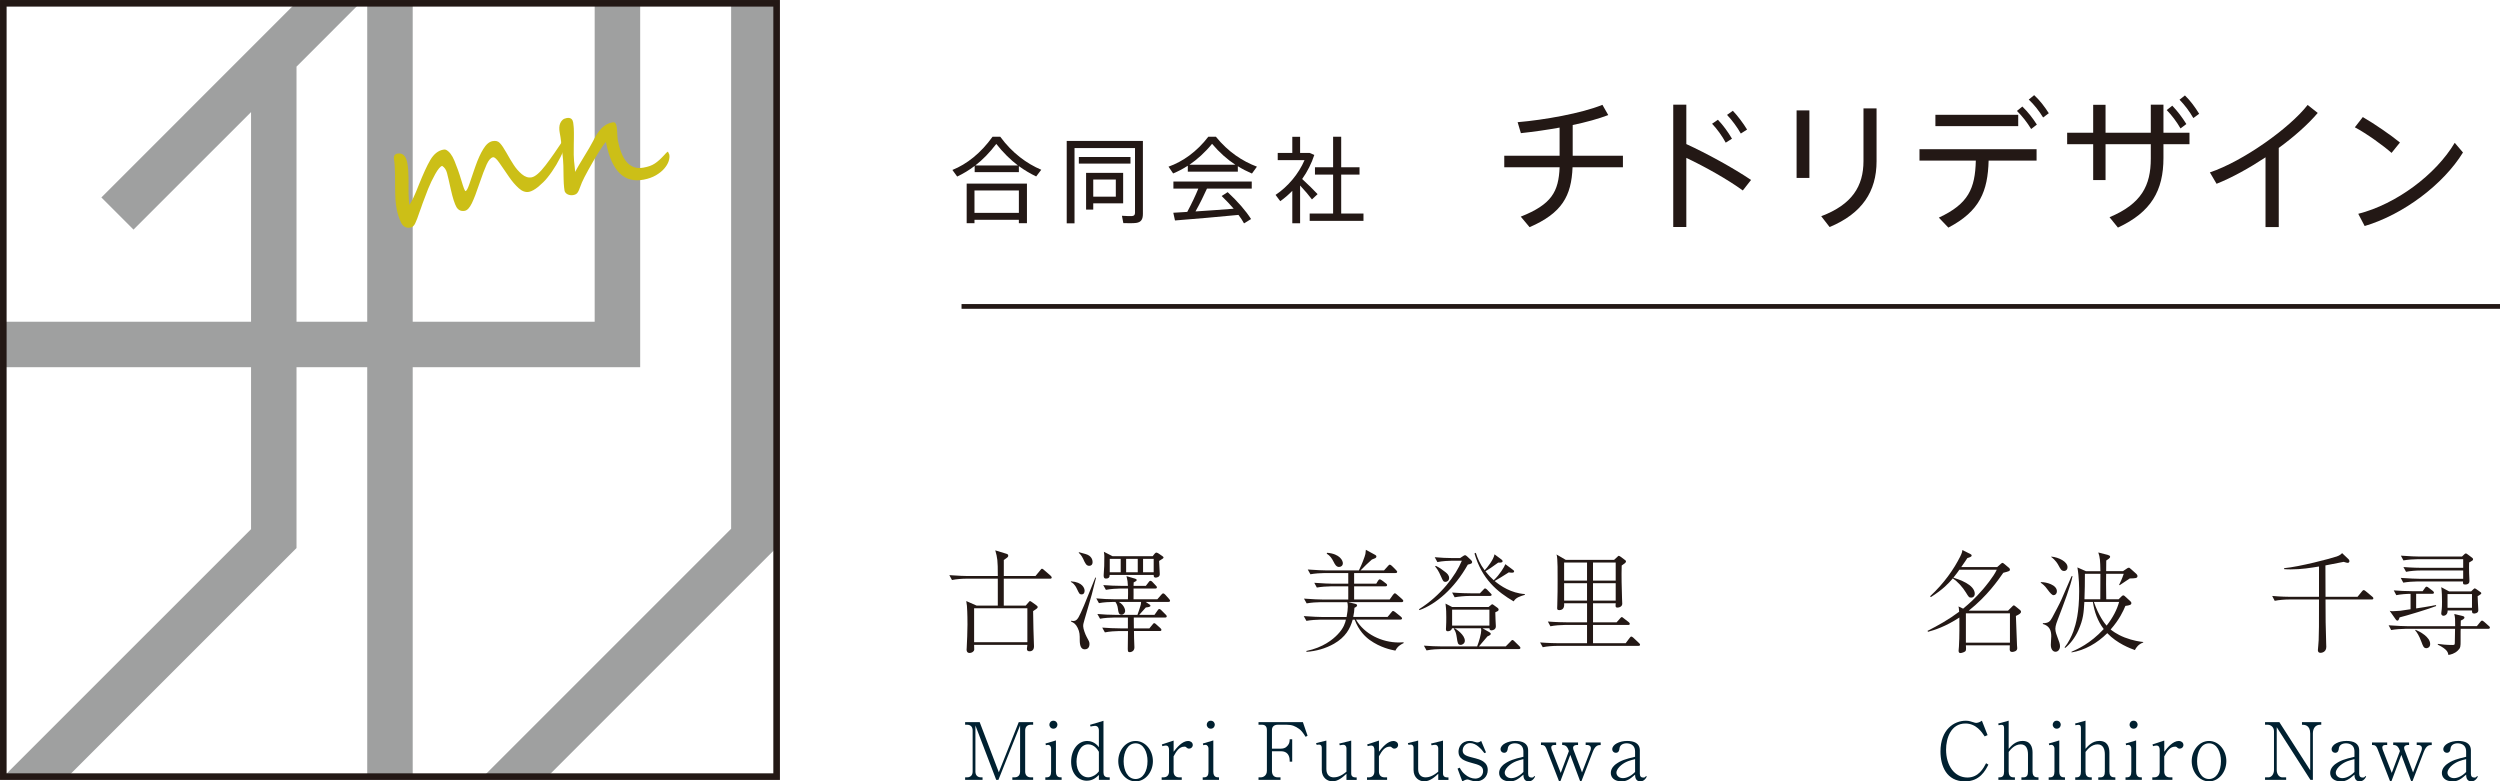 <?xml version="1.0" encoding="UTF-8"?>
<svg id="_レイヤー_2" data-name="レイヤー 2" xmlns="http://www.w3.org/2000/svg" viewBox="0 0 158.187 49.441">
  <g id="_文字" data-name="文字">
    <g>
      <g>
        <path d="M64.469,10.892h-2.797v-.394c-.357.274-.732.494-1.106.673l-.304-.417c.905-.362,1.797-1.059,2.541-2.101h.488c.762,1.036,1.672,1.696,2.594,2.089l-.321.423c-.369-.179-.738-.393-1.095-.654v.381ZM61.66,13.909v.214h-.494v-2.505h3.814v2.505h-.512v-.214h-2.809ZM64.469,13.469v-1.416h-2.809v1.416h2.809ZM64.409,10.469c-.47-.357-.928-.804-1.369-1.363-.423.554-.863,1.006-1.327,1.363h2.696Z" style="fill: #231815;"/>
        <path d="M72.067,8.916h.25v4.606c0,.339-.095.535-.423.583-.161.023-.536.023-.815.012l-.089-.464c.226.018.536.023.637.018.149-.012.19-.089.19-.214v-4.088h-3.827v4.76h-.494v-5.213h4.57ZM71.531,9.933v.417h-3.267v-.417h3.267ZM69.175,10.939h1.892v1.929h-1.892v.393h-.453v-2.321h.453ZM70.603,12.445v-1.083h-1.428v1.083h1.428Z" style="fill: #231815;"/>
        <path d="M78.324,10.862h-3.166v-.375c-.303.196-.613.357-.928.488l-.292-.429c.893-.315,1.785-.94,2.517-1.893h.482c.768.952,1.678,1.548,2.595,1.893l-.315.435c-.303-.131-.601-.28-.893-.464v.345ZM75.122,13.409c.268-.5.53-1.047.702-1.476h-1.577v-.446h4.957v.446h-2.833c-.19.423-.447.946-.726,1.446.803-.054,1.696-.113,2.416-.173-.226-.262-.476-.529-.762-.804l.381-.244c.648.602,1.143,1.173,1.481,1.702l-.446.274c-.095-.179-.214-.357-.351-.536-1.184.119-2.999.273-4.017.352l-.107-.488c.244-.012.542-.029.881-.054ZM78.163,10.422c-.506-.333-.994-.762-1.47-1.321-.453.554-.935.982-1.428,1.321h2.898Z" style="fill: #231815;"/>
        <path d="M82.264,14.129h-.494v-2.053c-.238.244-.494.464-.762.654l-.297-.398c.779-.518,1.464-1.333,1.833-2.201h-1.696v-.453h.922v-1.023h.494v1.023h.607l.292.125c-.172.53-.435,1.054-.768,1.523.363.334.75.715.976.958l-.357.334c-.178-.238-.458-.571-.75-.881v2.392ZM84.352,13.51v-2.464h-1.148v-.464h1.148v-1.929h.512v1.929h1.16v.464h-1.16v2.464h1.41v.464h-3.404v-.464h1.481Z" style="fill: #231815;"/>
      </g>
      <g>
        <path d="M98.683,9.855v-1.782c-.837.153-1.693.271-2.449.352l-.207-.693c1.693-.145,4.033-.559,5.366-1.099l.369.648c-.603.233-1.396.45-2.25.63v1.944h3.178v.729h-3.187c-.072,1.818-.666,2.899-2.719,3.79l-.558-.666c1.954-.774,2.395-1.575,2.458-3.124h-3.502v-.729h3.502Z" style="fill: #231815;"/>
        <path d="M110.798,11.386l-.522.666c-.963-.702-2.395-1.504-3.574-2.062v4.375h-.828v-7.742h.828v2.493c1.278.586,2.944,1.495,4.096,2.27ZM108.7,7.578c.324.333.648.783.891,1.197l-.396.252c-.216-.405-.558-.882-.864-1.197l.369-.252ZM109.646,7.01c.315.333.648.774.9,1.188l-.396.252c-.216-.387-.567-.864-.873-1.179l.369-.262Z" style="fill: #231815;"/>
        <path d="M114.489,6.984v4.275h-.81v-4.275h.81ZM118.739,6.857v3.35c0,1.908-.918,3.304-2.971,4.159l-.531-.685c1.954-.738,2.674-1.899,2.674-3.493v-3.331h.828Z" style="fill: #231815;"/>
        <path d="M123.282,14.402l-.603-.631c1.881-.873,2.296-1.845,2.341-3.609h-3.565v-.721h7.409v.721h-3.034c-.054,1.936-.549,3.195-2.548,4.24ZM127.702,7.262v.721h-5.24v-.721h5.24ZM127.964,6.741c.36.351.648.72.918,1.143l-.36.279c-.261-.423-.558-.81-.9-1.144l.342-.278ZM128.711,6.02c.369.342.648.711.927,1.144l-.36.27c-.261-.423-.558-.801-.909-1.134l.342-.279Z" style="fill: #231815;"/>
        <path d="M132.445,8.397v-1.765h.783v1.765h2.863v-1.773h.801v1.773h1.647v.729h-1.647v.864c0,2.07-.774,3.43-2.881,4.411l-.531-.657c2.025-.847,2.611-2.008,2.611-3.709v-.909h-2.863v2.269h-.783v-2.269h-1.647v-.729h1.647ZM137.45,6.686c.342.36.621.729.891,1.162l-.369.278c-.252-.432-.54-.819-.873-1.161l.351-.279ZM138.252,6.039c.36.351.63.729.9,1.161l-.369.27c-.252-.432-.531-.81-.874-1.161l.342-.27Z" style="fill: #231815;"/>
        <path d="M144.187,14.366h-.837v-4.411c-1.035.684-2.125,1.287-3.097,1.674l-.423-.72c2.106-.711,5.042-2.8,6.185-4.268l.639.505c-.585.692-1.467,1.485-2.466,2.214v5.006Z" style="fill: #231815;"/>
        <path d="M151.856,9.018l-.531.657c-.495-.441-1.576-1.225-2.323-1.62l.504-.648c.774.45,1.792,1.152,2.35,1.611ZM155.322,9.036l.522.612c-1.233,2.008-3.763,3.926-6.221,4.654l-.405-.773c2.404-.612,4.907-2.477,6.104-4.493Z" style="fill: #231815;"/>
      </g>
      <g>
        <polygon points="46.262 .209 46.262 33.456 30.578 49.14 34.648 49.14 49.14 34.649 49.14 .209 46.262 .209" style="fill: #9fa0a0;"/>
        <polygon points="37.628 .209 37.628 20.356 26.114 20.356 26.114 .209 23.236 .209 23.236 20.356 18.762 20.356 18.762 4.216 22.695 .282 22.624 .209 18.697 .209 6.414 12.493 8.448 14.528 15.885 7.093 15.885 20.356 .209 20.356 .209 23.235 15.885 23.235 15.885 33.483 .226 49.14 4.297 49.14 18.762 34.676 18.762 23.235 23.236 23.235 23.236 49.14 26.114 49.14 26.114 23.235 40.507 23.235 40.507 .209 37.628 .209" style="fill: #9fa0a0;"/>
        <g>
          <path d="M35.814,8.928c.022.115-.008.272-.091.473-.171.38-.345.721-.522,1.024-.179.302-.371.579-.576.83-.072.091-.154.182-.249.274-.093.093-.196.186-.309.282-.233.188-.43.297-.596.328-.217.042-.436-.036-.653-.234-.222-.203-.423-.44-.606-.707-.092-.139-.187-.276-.283-.414-.096-.139-.195-.281-.296-.428-.195-.289-.341-.426-.439-.406-.141.027-.274.18-.402.457-.126.279-.281.686-.463,1.222-.178.538-.337.95-.476,1.236-.14.286-.286.442-.44.473-.232.045-.408-.034-.531-.235-.116-.208-.233-.569-.35-1.086-.057-.26-.107-.478-.147-.656-.041-.179-.075-.316-.102-.417-.052-.201-.155-.35-.305-.447-.115.03-.262.202-.439.517-.177.319-.328.632-.451.94-.123.308-.239.612-.348.914-.034.097-.066.19-.097.28-.032.089-.065.18-.1.274-.05.156-.098.291-.143.406-.045.114-.086.213-.123.293-.069.158-.174.252-.31.278-.255.05-.449-.05-.579-.296-.131-.263-.226-.55-.286-.861-.021-.109-.038-.215-.051-.319-.014-.105-.022-.209-.029-.312-.006-.104-.01-.224-.015-.361-.003-.136-.007-.289-.007-.459,0-.338-.001-.588-.004-.75-.006-.229-.014-.424-.024-.584-.011-.162-.025-.295-.046-.398-.016-.081-.005-.152.03-.217.037-.065.098-.105.182-.122.334-.064.547.133.635.593.023.12.04.258.053.409.012.153.02.314.022.481.002.168.003.336.003.508,0,.17-.001.332-.002.489.012.382.029.637.055.767.073-.104.16-.264.262-.478.102-.213.216-.486.344-.816.135-.332.26-.627.377-.883.117-.258.231-.48.341-.668.22-.373.493-.591.817-.652.074-.016.132-.012.174.008.207.102.387.335.537.699.077.184.151.377.223.58.072.202.144.423.214.66.134.458.222.682.265.674.064-.013.146-.166.246-.459.008-.026.031-.092.066-.196.036-.103.074-.218.116-.341.043-.121.083-.237.118-.346.037-.107.063-.18.076-.217.159-.455.325-.821.498-1.098.176-.295.373-.463.591-.505.2-.038.355.003.462.125.057.058.117.138.184.235.066.099.137.215.215.35.092.164.176.31.256.444.08.132.153.251.223.356.068.104.144.205.227.302.084.097.178.19.281.278.207.175.415.242.623.202.229-.044.52-.296.876-.758.178-.232.356-.479.538-.739.182-.262.369-.537.562-.828.032-.049.065-.076.1-.082.049-.01.082.029.1.115" style="fill: #ccbf17;"/>
          <path d="M42.353,9.798c.021.116.006.254-.047.41-.053.155-.146.31-.279.463-.131.152-.305.291-.52.418-.216.127-.473.219-.77.276-.302.059-.578.058-.83-.005-.251-.06-.478-.188-.681-.382-.203-.194-.379-.455-.526-.784-.148-.33-.27-.734-.361-1.213-.048.043-.113.127-.197.248-.084.123-.178.266-.28.43-.102.164-.207.34-.315.527-.107.188-.211.369-.307.541-.098.174-.183.334-.258.48-.074.146-.128.26-.161.338-.06.144-.106.263-.14.358-.033.095-.067.173-.102.233-.033.06-.072.105-.117.137-.044.031-.104.055-.182.07-.069.013-.138.015-.203.004-.064-.01-.121-.027-.172-.055-.051-.027-.092-.06-.123-.1-.031-.039-.052-.08-.06-.123-.012-.061-.021-.131-.029-.211-.009-.08-.016-.162-.02-.246-.003-.085-.008-.169-.01-.252-.002-.082-.004-.158-.006-.223,0-.184-.003-.398-.01-.645-.006-.245-.029-.541-.072-.888-.024-.221-.049-.43-.071-.627-.022-.197-.054-.402-.095-.613-.018-.101-.025-.199-.02-.299.004-.098.024-.188.059-.27.035-.081.085-.15.148-.208.063-.058.146-.096.247-.114.073-.015.135-.016.186-.006.052.012.093.031.127.059.033.029.058.065.075.103.016.041.028.083.036.126.011.05.017.101.018.151.003.049.008.093.014.13.003.01.005.048.008.115.002.067.004.153.006.258.002.104,0,.221-.001.35-.001.128-.003.258-.007.386-.006.27-.008.484-.003.645.005.16.013.298.021.413.011.113.022.22.036.318.014.099.025.219.035.358.054-.114.135-.26.239-.435.104-.175.214-.355.327-.543.113-.187.223-.367.326-.542s.184-.32.242-.436c.075-.153.154-.295.236-.425.082-.131.172-.248.268-.35.094-.102.199-.186.314-.256.115-.069.244-.118.385-.144.097-.019.162-.007.198.034.036.042.062.097.073.163.006.027.01.055.014.084.004.029.01.056.014.083.005.027.01.076.014.146.002.071.006.146.012.228.005.08.01.156.016.229.006.071.01.121.015.148.057.291.13.555.221.789.09.234.2.43.332.588.13.156.286.268.466.335.18.066.387.076.621.03.15-.028.282-.063.395-.103.113-.041.217-.093.313-.157.097-.064.193-.14.29-.228.096-.088.203-.195.32-.322.029-.033.059-.065.086-.096.024-.021.049-.043.071-.066.024-.022.044-.034.061-.038l.09.197Z" style="fill: #ccbf17;"/>
          <rect x=".209" y=".209" width="48.932" height="48.932" style="fill: none; stroke: #231815; stroke-miterlimit: 10; stroke-width: .417px;"/>
        </g>
      </g>
      <g>
        <path d="M66.442,36.616h-2.928v1.702h1.387l.147-.168c.091-.099.098-.119.119-.119.035,0,.07.028.133.07l.252.182c.091.063.105.084.105.133,0,.028-.007.057-.056.092-.168.119-.182.126-.231.161.007.126.007.23.021,1.155,0,.126.035,1.044.035,1.078,0,.302-.231.309-.28.309-.126,0-.168-.056-.168-.161,0-.035.021-.21.028-.245h-3.369c0,.049.007.267.007.301-.014.127-.161.211-.294.211-.189,0-.189-.183-.189-.211,0-.034.007-.098.007-.111.021-.329.049-1.114.049-1.479,0-.714-.028-1.113-.035-1.184,0-.027-.042-.266-.042-.301l.651.287h1.345v-1.702h-1.996c-.252,0-.637.028-.903.084l-.168-.308c.525.042,1.037.056,1.17.056h1.898c0-1.022-.028-1.142-.161-1.625l.708.218c.07.021.112.049.112.118,0,.077-.014.092-.28.273v1.016h2.003l.301-.364c.042-.056.077-.098.112-.098.042,0,.112.062.126.077l.42.364c.042.042.07.077.07.111,0,.07-.063.077-.105.077ZM65.006,38.486h-3.369v2.15h3.369v-2.15Z" style="fill: #231815;"/>
        <path d="M68.44,37.611c-.133,0-.154-.05-.288-.329-.154-.337-.294-.406-.399-.463l.014-.035c.742.05.861.448.861.596,0,.126-.056.231-.189.231ZM68.825,38.508c-.203.707-.231.784-.266.932-.014.042-.021.111-.021.182,0,.168.14.532.217.672.14.253.182.322.182.456,0,.098-.028.336-.301.336-.231,0-.315-.225-.315-.581,0-.322,0-.512-.133-.777-.105-.218-.238-.337-.413-.393l.014-.063c.056.021.084.021.112.021.182,0,.287-.07.483-.512.161-.35.203-.448.539-1.288.308-.764.343-.848.385-.953l.042.021c-.252,1.022-.294,1.17-.525,1.947ZM68.923,35.803c-.182,0-.252-.14-.392-.455-.021-.042-.105-.224-.28-.378l.028-.028c.434.119.483.133.539.161.301.141.315.399.315.462,0,.169-.098.238-.21.238ZM73.931,38.087h-1.436l.238.161c.035.021.063.05.063.077,0,.084-.175.099-.294.112-.07.07-.364.399-.42.469h.967l.196-.279c.021-.035.063-.092.105-.092.049,0,.091.035.126.07l.28.28c.049.049.07.07.07.112,0,.062-.056.077-.105.077h-1.982c0,.049.007.588.007.686h.98l.196-.237c.049-.063.07-.092.112-.092s.091.042.119.07l.273.245c.056.056.063.084.063.105,0,.069-.056.077-.105.077h-1.632c0,.076.007.413.007.476.007.091.021.483.021.561,0,.267-.246.301-.294.301-.112,0-.126-.056-.126-.224,0-.175.014-.952.014-1.113h-.567c-.217,0-.609.027-.896.084l-.168-.302c.385.028.778.049,1.163.049h.462v-.686h-.868c-.217,0-.617.021-.896.076l-.168-.301c.385.035.777.056,1.163.056h1.373c.028-.062.147-.434.175-.524.035-.092.056-.203.056-.295h-1.408c.357.211.399.505.399.567,0,.134-.105.238-.231.238-.182,0-.196-.168-.224-.357-.028-.23-.084-.329-.161-.448h-.147c-.217,0-.609.021-.896.077l-.168-.301c.385.035.777.056,1.163.056h.84c.014-.203.007-.497.007-.679h-.498c-.224,0-.616.027-.903.084l-.168-.302c.392.028.777.049,1.169.049h.392c-.014-.279-.021-.314-.091-.616l.546.161c.063.021.098.042.098.084,0,.057-.021.063-.189.154-.007.091-.007.105-.007.217h.777l.175-.23c.049-.063.07-.091.112-.091s.091.027.126.069l.224.238c.049.049.063.07.063.105,0,.069-.056.077-.105.077h-1.373c.007.217,0,.469,0,.679h1.506l.245-.28c.049-.049.084-.091.119-.091.042,0,.105.042.126.07l.252.28c.049.056.063.084.063.111,0,.063-.049.077-.105.077ZM73.343,35.496c.007.056.042.806.042.833,0,.183-.182.218-.252.218-.14,0-.133-.099-.133-.169h-2.788c0,.092-.007.231-.238.231-.14,0-.14-.133-.14-.21,0-.056.035-.532.035-.581,0-.126.007-.54.007-.631,0-.056-.007-.133-.028-.273l.546.28h2.542l.119-.153c.035-.042.077-.077.119-.077.035,0,.105.042.14.062l.224.154c.049.035.084.056.084.105,0,.034-.07.084-.28.21ZM70.912,35.362h-.693v.848h.693v-.848ZM71.991,35.362h-.735v.848h.735v-.848ZM72.999,35.362h-.672v.848h.672v-.848Z" style="fill: #231815;"/>
        <path d="M88.295,41.169c-.294-.056-.96-.196-1.625-.673-.28-.203-.693-.588-.953-1.288h-.126c-.161.581-.455,1.106-1.184,1.526-.532.302-1.135.47-1.744.512v-.057c1.058-.217,1.674-.728,1.968-1.036.399-.406.49-.757.532-.945h-1.604c-.245,0-.63.028-.896.077l-.168-.302c.525.042,1.037.057,1.163.057h1.548c.056-.287.077-.512.077-.651,0-.141-.014-.218-.035-.287h-1.667c-.252,0-.637.027-.903.077l-.168-.302c.525.042,1.036.057,1.169.057h1.632v-.834h-1.085c-.245,0-.637.028-.904.077l-.161-.301c.525.042,1.029.056,1.163.056h.987v-.673h-1.499c-.246,0-.63.028-.896.077l-.168-.301c.525.042,1.037.056,1.163.056h2.073c.07-.14.224-.462.364-.875.049-.133.056-.175.077-.428l.602.329c.042.028.063.05.063.099,0,.062-.056.091-.077.104-.035.015-.182.07-.21.085-.28.252-.399.363-.714.686h1.485l.245-.272c.063-.07.084-.092.112-.092.049,0,.119.057.147.084l.252.253c.077.077.077.104.077.119,0,.076-.084.076-.112.076h-2.613v.673h1.401l.105-.175c.063-.099.098-.099.119-.099.028,0,.063.015.133.063l.259.196c.028.021.07.056.07.104,0,.063-.056.077-.105.077h-1.982v.834h2.249l.21-.295c.035-.035.077-.098.119-.098s.098.056.126.077l.329.287c.049.049.077.077.077.119,0,.062-.063.077-.105.077h-3.376l.427.104c.084.021.133.049.133.099,0,.077-.112.133-.168.153-.014.211-.028.357-.077.582h2.171l.238-.287c.063-.077.077-.092.112-.092.042,0,.119.063.133.07l.357.287c.035.035.077.07.077.112,0,.063-.063.077-.112.077h-2.802c.525.91,1.625,1.449,2.725,1.449.105,0,.189-.007.28-.014l.014.049c-.378.183-.462.357-.525.477ZM84.73,35.874c-.175,0-.259-.154-.343-.322-.126-.245-.231-.393-.441-.519l.028-.056c.827.07.995.512.995.658,0,.154-.112.238-.238.238Z" style="fill: #231815;"/>
        <path d="M92.876,35.726c-.847,1.514-2.017,2.508-3.061,2.879l-.028-.056c1.394-.876,2.318-2.13,2.71-3.068h-.651c-.14,0-.567.015-.896.084l-.168-.308c.364.035.799.056,1.163.056h.441l.21-.14c.056-.035.077-.042.105-.042.049,0,.091.042.14.084l.224.21c.042.042.084.084.084.14,0,.092-.07.112-.273.161ZM96.098,41.071h-4.938c-.14,0-.567.014-.896.084l-.168-.302c.364.028.798.049,1.163.049h2.206c.126-.321.259-.798.259-1.008,0-.028,0-.07-.014-.141h-1.667c.126.07.645.428.645.792,0,.146-.133.259-.266.259-.175,0-.196-.119-.245-.469-.042-.26-.063-.351-.182-.54l.042-.042h-.161c-.049.189-.245.189-.266.189-.084,0-.119-.035-.119-.141,0-.034,0-.091.007-.118.014-.183.014-.448.014-.638,0-.225,0-.483-.049-.854l.42.217h2.304l.147-.119c.056-.049.063-.056.084-.056s.063.028.084.042l.259.189c.028.021.063.062.063.104,0,.028-.007.063-.042.091-.021.015-.14.07-.168.084,0,.105,0,.196.014.456,0,.062.021.364.021.434,0,.238-.259.253-.28.253-.084,0-.126-.05-.126-.134h-.441l.441.252c.014.008.084.057.084.099,0,.062-.049.091-.217.168-.007.007-.035.049-.056.07-.133.153-.343.406-.476.56h1.695l.315-.321c.07-.077.077-.085.105-.085.049,0,.091.042.119.07l.329.322c.014.021.063.063.063.105,0,.077-.077.077-.105.077ZM91.462,36.819c-.133,0-.161-.069-.273-.322-.175-.406-.287-.539-.385-.658l.049-.035c.217.105.42.245.609.399.105.084.231.196.231.371,0,.168-.14.245-.231.245ZM94.277,37.709h-1.331c-.245,0-.638.035-.904.084l-.161-.301c.525.042,1.03.049,1.163.049h.596l.217-.225c.07-.076.077-.084.105-.084.042,0,.098.042.126.07l.217.225c.056.062.077.069.077.111,0,.07-.084.07-.105.07ZM94.242,38.577h-2.36v1.009h2.36v-1.009ZM95.776,38.052c-1.036-.608-2.003-1.4-2.479-3.032l.084-.042c.119.364.266.715.56,1.106.175-.182.567-.672.624-1.009l.434.322c.035.021.077.07.077.112,0,.091-.112.091-.28.091-.385.28-.595.428-.805.547.231.294.364.42.525.567.385-.364.665-.834.735-1.016l.434.322c.119.084.119.098.119.133,0,.084-.098.084-.133.084-.077,0-.126-.007-.203-.021-.42.267-.616.393-.896.547.378.315,1.051.771,1.912.826v.049c-.315.099-.56.168-.708.413Z" style="fill: #231815;"/>
        <path d="M103.668,40.868h-5.147c-.252,0-.638.027-.904.084l-.168-.302c.525.042,1.037.049,1.17.049h1.8v-1.155h-1.415c-.245,0-.637.028-.903.084l-.161-.301c.525.042,1.03.049,1.163.049h1.317v-1.205h-1.45c.007.141.021.435-.315.435-.126,0-.126-.077-.126-.133,0-.035.007-.168.007-.189.021-.603.021-1.148.021-1.533,0-.918,0-1.016-.021-1.359-.014-.188-.021-.224-.049-.308l.588.343h3.054l.196-.182c.07-.07.077-.077.112-.077.021,0,.084.049.112.062l.28.21c.049.035.056.05.056.084,0,.035-.021.063-.056.099-.056.049-.154.112-.217.161-.021.687,0,1.372.021,2.065,0,.057.014.302.014.351,0,.168-.168.245-.301.245-.133,0-.133-.062-.112-.273h-1.436v1.205h1.492l.217-.245c.07-.077.077-.084.112-.084s.042.007.126.077l.308.238c.035.027.07.062.07.111,0,.063-.056.07-.105.07h-2.22v1.155h2.066l.245-.329c.056-.077.077-.091.119-.091.035,0,.091.049.119.07l.357.336c.042.042.07.063.07.112,0,.062-.063.07-.105.07ZM100.419,35.594h-1.45v1.142h1.45v-1.142ZM100.419,36.903h-1.45v1.1h1.45v-1.1ZM102.233,35.594h-1.436v1.142h1.436v-1.142ZM102.233,36.903h-1.436v1.1h1.436v-1.1Z" style="fill: #231815;"/>
      </g>
      <g>
        <path d="M64.056,49.346v-.16h.14c.2,0,.35-.115.35-.365v-2.918l-1.371,3.443h-.14l-1.316-3.443v2.918c0,.26.165.365.35.365h.101v.16h-1.102v-.16h.125c.19,0,.35-.11.35-.365v-2.598c0-.24-.14-.365-.35-.365h-.125v-.165h.921l1.211,3.173,1.261-3.173h.911v.165h-.15c-.215,0-.355.13-.355.365v2.598c0,.235.146.365.355.365h.15v.16h-1.316Z" style="fill: #002030;"/>
        <path d="M66.143,49.346v-.16h.08c.22,0,.285-.146.285-.365v-1.462c0-.1-.065-.229-.19-.229-.005,0-.07,0-.14.024l-.025-.109.661-.195v1.972c0,.365.21.365.36.365v.16h-1.031ZM66.654,46.108c-.15,0-.255-.12-.255-.255,0-.125.095-.25.255-.25s.255.13.255.25c0,.13-.1.255-.255.255Z" style="fill: #002030;"/>
        <path d="M69.532,49.346v-.311c-.14.136-.37.365-.766.365-.511,0-.991-.415-.991-1.201,0-.745.426-1.315,1.021-1.315.16,0,.49.055.735.395v-1.056c0-.2-.1-.295-.245-.295-.09,0-.235.034-.28.045l-.035-.11.851-.255v3.263c0,.176.065.315.3.315h.095v.16h-.686ZM69.532,47.57c-.07-.12-.28-.471-.681-.471-.49,0-.735.58-.735,1.096,0,.666.375.991.73.991.105,0,.2-.03.25-.05.24-.09.341-.216.436-.33v-1.236Z" style="fill: #002030;"/>
        <path d="M71.854,49.441c-.626,0-1.096-.601-1.096-1.281,0-.665.46-1.275,1.096-1.275.63,0,1.096.605,1.096,1.275,0,.681-.47,1.281-1.096,1.281ZM71.854,47.034c-.496,0-.756.541-.756,1.132,0,.59.26,1.126.756,1.126.465,0,.755-.491.755-1.132,0-.57-.25-1.126-.755-1.126Z" style="fill: #002030;"/>
        <path d="M75.24,47.37c-.07,0-.12-.03-.145-.056-.055-.05-.07-.07-.15-.07-.32,0-.505.275-.686.611v.966c0,.25.155.365.351.365h.165v.16h-1.271v-.16h.115c.19,0,.351-.11.351-.365v-1.376c0-.136-.04-.271-.205-.271-.07,0-.16.024-.215.04l-.035-.11.746-.245v.705c.2-.255.541-.68.921-.68.115,0,.291.074.291.255,0,.13-.105.23-.23.23Z" style="fill: #002030;"/>
        <path d="M76.101,49.346v-.16h.08c.221,0,.286-.146.286-.365v-1.462c0-.1-.065-.229-.19-.229-.005,0-.07,0-.14.024l-.025-.109.661-.195v1.972c0,.365.21.365.36.365v.16h-1.031ZM76.612,46.108c-.15,0-.255-.12-.255-.255,0-.125.095-.25.255-.25s.255.13.255.25c0,.13-.1.255-.255.255Z" style="fill: #002030;"/>
        <path d="M82.615,46.624c-.205-.32-.3-.421-.411-.501-.255-.18-.45-.265-.795-.265h-.556c-.23,0-.371.12-.371.335v1.177h.576c.295,0,.406-.176.456-.245.06-.086.09-.186.09-.346h.16v1.416h-.16v-.075c0-.34-.175-.585-.545-.585h-.576v1.241c0,.2.075.41.371.41h.17v.16h-1.392v-.16h.16c.11,0,.37-.09.37-.415v-2.588c0-.12-.04-.325-.305-.325h-.225v-.165h2.808l.295.86-.12.07Z" style="fill: #002030;"/>
        <path d="M85.197,49.346v-.386c-.19.176-.51.48-.886.48-.305,0-.676-.215-.676-.726v-1.396c0-.109-.05-.205-.17-.205-.03,0-.045,0-.155.016l-.035-.11.651-.16v1.807c0,.351.195.521.47.521.165,0,.436-.05.801-.36v-1.481c0-.11-.065-.22-.205-.22-.065,0-.155.02-.215.034l-.04-.109.761-.19v2.087c0,.19.14.24.245.24h.1v.16h-.646Z" style="fill: #002030;"/>
        <path d="M88.233,47.37c-.07,0-.12-.03-.145-.056-.055-.05-.07-.07-.15-.07-.32,0-.506.275-.686.611v.966c0,.25.155.365.351.365h.165v.16h-1.271v-.16h.115c.19,0,.351-.11.351-.365v-1.376c0-.136-.04-.271-.206-.271-.07,0-.16.024-.215.04l-.035-.11.746-.245v.705c.2-.255.541-.68.921-.68.115,0,.291.074.291.255,0,.13-.105.23-.23.23Z" style="fill: #002030;"/>
        <path d="M91.005,49.346v-.386c-.19.176-.51.48-.886.48-.305,0-.676-.215-.676-.726v-1.396c0-.109-.05-.205-.17-.205-.03,0-.045,0-.155.016l-.035-.11.651-.16v1.807c0,.351.195.521.47.521.165,0,.436-.05.801-.36v-1.481c0-.11-.065-.22-.205-.22-.065,0-.155.02-.215.034l-.04-.109.761-.19v2.087c0,.19.14.24.245.24h.1v.16h-.646Z" style="fill: #002030;"/>
        <path d="M93.387,49.441c-.095,0-.2-.015-.38-.08-.035-.015-.115-.04-.16-.04-.1,0-.235.075-.32.12l-.3-.806.135-.06c.12.21.185.295.315.41.22.19.455.28.666.28.28,0,.5-.186.5-.476,0-.32-.265-.396-.736-.521-.496-.135-.821-.28-.821-.695,0-.28.17-.69.706-.69.12,0,.195.015.325.06.11.035.14.035.165.035.085,0,.165-.04.24-.095l.305.726-.1.045c-.185-.235-.5-.636-.911-.636-.24,0-.465.19-.465.471,0,.295.275.36.735.475.371.091.851.235.851.756,0,.461-.355.721-.751.721Z" style="fill: #002030;"/>
        <path d="M96.723,49.441c-.315,0-.33-.305-.33-.425-.315.271-.516.425-.851.425-.46,0-.686-.24-.686-.535,0-.315.265-.516.32-.556.32-.23.596-.32,1.216-.466v-.33c0-.12-.025-.275-.135-.38-.125-.12-.295-.141-.405-.141-.215,0-.416.096-.446.315-.01.096-.035.285-.235.285-.12,0-.225-.095-.225-.22,0-.306.455-.53.94-.53.426,0,.806.13.806.6v1.477c0,.176.09.24.22.24.105,0,.13-.04.17-.1l.05.035c-.11.23-.265.305-.411.305ZM96.393,48.035c-.295.07-.596.146-.886.386-.15.125-.295.3-.295.471,0,.175.155.345.42.345.08,0,.405-.024.761-.391v-.811Z" style="fill: #002030;"/>
        <path d="M100.787,47.559l-.726,1.882h-.075l-.626-1.676-.63,1.676h-.08l-.786-2.026c-.105-.271-.206-.275-.36-.275v-.16h.961v.16h-.125c-.095,0-.185.045-.185.15,0,.069.025.145.055.22l.545,1.396.516-1.381-.03-.08c-.11-.301-.29-.306-.396-.306v-.16h1.006v.16h-.075c-.09,0-.24.035-.24.18,0,.046.02.101.02.11l.545,1.446.536-1.392c.015-.045.025-.1.025-.14,0-.15-.135-.205-.225-.205h-.105v-.16h.951v.165c-.135-.005-.335,0-.495.415Z" style="fill: #002030;"/>
        <path d="M103.79,49.441c-.315,0-.33-.305-.33-.425-.315.271-.516.425-.851.425-.46,0-.686-.24-.686-.535,0-.315.265-.516.32-.556.32-.23.596-.32,1.216-.466v-.33c0-.12-.025-.275-.135-.38-.125-.12-.295-.141-.405-.141-.215,0-.416.096-.445.315-.01.096-.035.285-.235.285-.12,0-.226-.095-.226-.22,0-.306.456-.53.941-.53.425,0,.806.13.806.6v1.477c0,.176.09.24.22.24.105,0,.13-.04.17-.1l.05.035c-.11.23-.266.305-.411.305ZM103.46,48.035c-.295.07-.596.146-.886.386-.15.125-.295.3-.295.471,0,.175.155.345.42.345.08,0,.405-.024.761-.391v-.811Z" style="fill: #002030;"/>
      </g>
      <g>
        <path d="M127.556,38.976c0,.126.049,1.394.07,1.856,0,.027.014.161.014.188,0,.203-.266.231-.315.231-.161,0-.161-.119-.161-.175,0-.035.007-.203.007-.245h-2.78c.007.077.021.294-.014.35-.056.084-.259.141-.336.141-.112,0-.112-.119-.112-.154,0-.042.021-.21.021-.245.042-.603.028-1.604.028-1.849-.89.581-1.569.791-1.982.903l-.035-.057c.672-.343,1.337-.714,2.003-1.211-.007-.183-.021-.245-.042-.337l.294.141c.399-.336.729-.616,1.261-1.232.077-.092.658-.771.869-1.233h-2.367c-.056.092-.154.218-.378.505.315.098,1.352.427,1.352,1.022,0,.104-.063.238-.231.238-.133,0-.154-.035-.329-.322-.203-.337-.525-.687-.827-.896-.273.322-.616.693-1.387,1.184l-.056-.049c.883-.812,1.513-1.724,1.905-2.508.126-.245.133-.343.14-.42l.504.252c.035.014.084.049.084.098,0,.077-.119.112-.273.161-.084.134-.14.218-.385.567h2.276l.238-.21c.021-.021.07-.056.098-.056.028,0,.07.035.112.069l.294.245c.035.035.063.063.063.112,0,.091-.042.105-.42.203-.336.483-1.016,1.464-2.185,2.396h2.486l.28-.28c.021-.021.056-.056.084-.056.028,0,.07.035.098.056l.252.203c.063.049.105.084.105.147,0,.104-.119.168-.322.266ZM127.179,38.808h-2.788v1.856h2.788v-1.856Z" style="fill: #231815;"/>
        <path d="M129.933,37.66q-.119,0-.385-.371c-.168-.238-.315-.344-.427-.421l.021-.034c.329-.008,1.008.168,1.008.581,0,.146-.098.245-.217.245ZM130.22,39.159c-.056.146-.168.427-.168.623,0,.203.084.406.126.519.119.314.168.44.168.588,0,.189-.112.351-.287.351-.147,0-.294-.147-.294-.435,0-.084.028-.525.028-.546,0-.364-.112-.659-.532-.777v-.05c.35,0,.455-.104.588-.35.203-.386.469-.869.602-1.177l.603-1.394c.007-.008.035-.063.042-.07l.042.021c-.119.609-.546,1.724-.917,2.697ZM130.605,36.126c-.161,0-.217-.098-.357-.357-.035-.069-.182-.329-.455-.524v-.028c.483.049,1.029.322,1.029.672,0,.141-.084.238-.217.238ZM135.088,41.134c-.294-.104-1.135-.42-1.751-1.071-.638.637-1.429,1.085-2.262,1.219v-.042c.357-.154,1.184-.512,2.038-1.437-.385-.497-.595-1.1-.687-1.716h-.539c-.042.693-.063,1.086-.378,1.793-.21.477-.539.883-.827,1.114l-.049-.028c.245-.294.448-.715.561-1.022.168-.483.364-1.197.364-2.521,0-.14,0-.925-.112-1.52l.539.238h.917c-.014-.693-.021-.854-.133-1.184l.595.153c.077.028.154.05.154.119,0,.084-.14.168-.245.238-.007.154-.007.448-.007.673h1.065l.252-.169c.042-.027.07-.049.112-.049.049,0,.056.015.147.091l.329.295c.014.014.077.077.077.14,0,.141-.126.147-.49.154-.182.112-.456.315-.638.427l-.035-.021c.07-.141.175-.351.294-.7h-1.114c-.007.546-.007.651.007,1.61h.784l.161-.161c.063-.062.091-.084.14-.084.035,0,.042.007.105.063l.322.294c.042.035.077.077.077.133,0,.105-.105.141-.378.176-.133.321-.378.861-.932,1.491.035.035.378.309.883.505.546.21.98.266,1.176.287v.034c-.294.099-.455.322-.525.477ZM131.922,36.308c0,.539-.007,1.029-.028,1.61h1.001c.007-.812.007-1.022.007-1.61h-.98ZM132.489,38.087c.301.861.651,1.324.806,1.499.399-.504.658-1.016.792-1.499h-1.597Z" style="fill: #231815;"/>
        <path d="M150.067,37.933h-2.92c0,1.352.007,1.498.042,2.801,0,.035.007.168.007.196,0,.336-.294.378-.357.378-.168,0-.175-.119-.175-.175,0-.042.049-.525.049-.623.021-.603.021-.799.021-2.577h-1.898c-.245,0-.638.027-.904.084l-.161-.309c.525.049,1.03.056,1.163.056h1.8v-1.919c-.519.084-1.093.183-1.793.183-.182,0-.301-.007-.413-.015v-.062c.959-.084,2.977-.616,3.333-.742.028-.007.224-.077.336-.21l.406.385c.028.028.056.07.056.119,0,.07-.042.112-.112.112-.049,0-.084-.015-.252-.063-.182.035-.987.196-1.155.225.007.308.007,1.652.007,1.926v.062h2.024l.28-.343c.014-.021.07-.084.112-.084s.112.056.126.07l.413.343c.035.028.07.056.07.112,0,.062-.056.07-.105.07Z" style="fill: #231815;"/>
        <path d="M157.445,39.789h-1.744q-.007.056-.007.154v.596c0,.363,0,.455-.168.616-.217.217-.477.266-.603.287-.028-.154-.056-.351-.672-.651v-.05c.231.035.546.07.945.07.133,0,.133-.035.133-.21,0-.126.014-.7.014-.812h-3.138c-.245,0-.638.028-.904.077l-.161-.301c.525.042,1.03.056,1.163.056h3.047c0-.47,0-.525-.056-.771l.525.126c.056.015.119.035.119.099,0,.091-.161.161-.231.188-.007.057-.007.28-.007.357h1.022l.217-.267c.035-.042.07-.084.112-.084.042,0,.084.042.126.07l.301.267c.042.035.07.056.07.104,0,.063-.056.077-.105.077ZM151.835,39.067c-.007.015-.049.112-.056.134-.007.027-.035.069-.084.069-.049,0-.091-.049-.112-.084l-.378-.539c.077.021.105.028.189.028.105,0,.434-.021.476-.028.098-.014.553-.084.658-.098v-.974c-.245,0-.63.027-.903.084l-.161-.302c.364.028.798.05,1.163.05h.666l.14-.196c.021-.035.063-.091.112-.091.035,0,.098.042.126.069l.267.203c.021.021.07.063.07.105,0,.077-.077.077-.112.077h-1.015v.924c.063-.007.952-.146,1.26-.217v.07c-.371.154-1.947.63-2.304.714ZM156.408,35.489c-.028.014-.154.091-.175.104-.007.189-.007.42,0,.665.007.141.021.357.021.498,0,.111-.042.23-.28.23-.133,0-.133-.062-.126-.195h-2.878c-.245,0-.637.027-.903.076l-.161-.301c.525.042,1.029.056,1.163.056h2.788v-.524h-2.718c-.245,0-.63.027-.896.084l-.168-.302c.525.042,1.037.049,1.163.049h2.62v-.546h-2.879c-.252,0-.637.028-.903.077l-.161-.301c.519.042,1.03.056,1.163.056h2.704l.161-.154c.021-.021.049-.042.084-.042.028,0,.042.007.119.063l.28.21c.028.021.056.049.056.098s-.035.077-.07.099ZM153.53,41.014c-.168,0-.21-.119-.315-.399-.154-.42-.287-.602-.399-.735l.035-.027c.252.104.917.448.917.896,0,.224-.182.266-.238.266ZM156.941,37.618c-.021.021-.14.091-.168.104-.007.141.042.771.042.896,0,.196-.245.203-.266.203-.133,0-.133-.076-.133-.195h-1.541c.007.329-.252.336-.259.336-.063,0-.147-.035-.147-.147,0-.049.007-.104.014-.126.035-.21.035-.477.035-.603,0-.266-.007-.679-.049-.932l.497.267h1.394l.147-.14c.049-.05.056-.05.084-.05.021,0,.063.028.07.028l.287.203c.035.028.056.042.056.077s-.042.062-.063.077ZM156.415,37.59h-1.548v.868h1.548v-.868Z" style="fill: #231815;"/>
      </g>
      <g>
        <path d="M125.816,48.381c-.2.386-.546,1.061-1.487,1.061-1.166,0-1.546-.98-1.546-1.887,0-1.411.871-1.952,1.606-1.952.075,0,.18,0,.42.08.155.056.2.056.23.056.03,0,.18,0,.365-.136l.36.911-.185.08c-.175-.265-.536-.815-1.216-.815-.926,0-1.226.936-1.226,1.656,0,1.017.541,1.762,1.351,1.762.706,0,1.016-.59,1.181-.905l.146.09Z" style="fill: #002030;"/>
        <path d="M127.905,49.346v-.16h.13c.225,0,.285-.15.285-.365v-1.086c0-.301-.09-.636-.456-.636-.4,0-.661.345-.766.48v1.241c0,.2.07.365.305.365h.09v.16h-1.046v-.16h.08c.221,0,.28-.15.28-.365v-2.743c0-.135-.04-.215-.155-.215-.05,0-.12.01-.19.03l-.025-.11.661-.181v1.782c.165-.19.43-.501.876-.501.521,0,.635.4.635.736v1.201c0,.195.061.365.306.365h.07v.16h-1.081Z" style="fill: #002030;"/>
        <path d="M129.629,49.346v-.16h.08c.221,0,.286-.146.286-.365v-1.462c0-.1-.065-.229-.19-.229-.005,0-.07,0-.14.024l-.025-.11.661-.194v1.972c0,.365.21.365.36.365v.16h-1.031ZM130.14,46.108c-.15,0-.255-.12-.255-.255,0-.125.095-.251.255-.251s.255.131.255.251c0,.13-.1.255-.255.255Z" style="fill: #002030;"/>
        <path d="M132.768,49.346v-.16h.13c.225,0,.285-.15.285-.365v-1.086c0-.301-.09-.636-.456-.636-.4,0-.661.345-.766.48v1.241c0,.2.07.365.305.365h.09v.16h-1.046v-.16h.08c.221,0,.28-.15.28-.365v-2.743c0-.135-.04-.215-.155-.215-.05,0-.12.01-.19.03l-.025-.11.661-.181v1.782c.165-.19.43-.501.876-.501.521,0,.635.4.635.736v1.201c0,.195.061.365.306.365h.07v.16h-1.081Z" style="fill: #002030;"/>
        <path d="M134.492,49.346v-.16h.08c.221,0,.286-.146.286-.365v-1.462c0-.1-.065-.229-.19-.229-.005,0-.07,0-.14.024l-.025-.11.661-.194v1.972c0,.365.21.365.36.365v.16h-1.031ZM135.003,46.108c-.15,0-.255-.12-.255-.255,0-.125.095-.251.255-.251s.255.131.255.251c0,.13-.1.255-.255.255Z" style="fill: #002030;"/>
        <path d="M137.923,47.37c-.07,0-.12-.03-.145-.056-.055-.05-.07-.069-.15-.069-.32,0-.505.274-.686.61v.966c0,.25.155.365.351.365h.165v.16h-1.271v-.16h.115c.19,0,.351-.11.351-.365v-1.377c0-.135-.04-.27-.205-.27-.07,0-.16.024-.215.04l-.035-.11.746-.245v.706c.2-.256.541-.682.921-.682.115,0,.291.075.291.256,0,.13-.105.23-.23.23Z" style="fill: #002030;"/>
        <path d="M139.776,49.441c-.626,0-1.096-.601-1.096-1.281,0-.665.46-1.276,1.096-1.276.63,0,1.096.606,1.096,1.276,0,.681-.47,1.281-1.096,1.281ZM139.776,47.034c-.496,0-.756.541-.756,1.131,0,.591.26,1.127.756,1.127.465,0,.755-.491.755-1.132,0-.57-.25-1.126-.755-1.126Z" style="fill: #002030;"/>
        <path d="M146.803,45.858c-.28,0-.456.21-.456.556v2.933h-.155l-2.132-3.333v2.712c0,.256.15.461.351.461h.245v.16h-1.336v-.16h.215c.205,0,.351-.221.351-.461v-2.457c0-.26-.205-.41-.396-.41h-.17v-.165h.906l1.952,3.043v-2.322c0-.556-.375-.556-.521-.556v-.165h1.221v.165h-.075Z" style="fill: #002030;"/>
        <path d="M149.308,49.441c-.315,0-.33-.305-.33-.425-.315.27-.516.425-.851.425-.46,0-.686-.24-.686-.535,0-.315.265-.516.32-.556.32-.23.596-.32,1.216-.465v-.331c0-.12-.025-.275-.135-.38-.125-.12-.295-.141-.405-.141-.215,0-.416.096-.446.315-.01.095-.035.285-.235.285-.12,0-.225-.095-.225-.22,0-.306.455-.531.94-.531.426,0,.806.131.806.602v1.476c0,.176.09.24.22.24.105,0,.13-.04.17-.1l.05.035c-.11.229-.265.305-.411.305ZM148.978,48.035c-.295.07-.596.146-.886.386-.15.125-.295.3-.295.471,0,.175.155.345.42.345.08,0,.405-.024.761-.39v-.812Z" style="fill: #002030;"/>
        <path d="M153.371,47.559l-.726,1.882h-.075l-.626-1.677-.63,1.677h-.08l-.786-2.026c-.105-.271-.206-.275-.36-.275v-.16h.961v.16h-.125c-.095,0-.185.045-.185.15,0,.069.025.145.055.22l.545,1.396.516-1.382-.03-.08c-.11-.3-.29-.305-.396-.305v-.16h1.006v.16h-.075c-.09,0-.24.035-.24.18,0,.045.02.101.02.11l.545,1.446.536-1.391c.015-.046.025-.101.025-.141,0-.15-.135-.205-.225-.205h-.105v-.16h.951v.165c-.135-.005-.335,0-.495.415Z" style="fill: #002030;"/>
        <path d="M156.375,49.441c-.315,0-.33-.305-.33-.425-.315.27-.516.425-.851.425-.46,0-.686-.24-.686-.535,0-.315.265-.516.32-.556.32-.23.596-.32,1.216-.465v-.331c0-.12-.025-.275-.135-.38-.125-.12-.295-.141-.405-.141-.215,0-.416.096-.445.315-.01.095-.035.285-.235.285-.12,0-.226-.095-.226-.22,0-.306.456-.531.941-.531.425,0,.806.131.806.602v1.476c0,.176.09.24.22.24.105,0,.13-.04.17-.1l.05.035c-.11.229-.266.305-.411.305ZM156.045,48.035c-.295.07-.596.146-.886.386-.15.125-.295.3-.295.471,0,.175.155.345.42.345.08,0,.405-.024.761-.39v-.812Z" style="fill: #002030;"/>
      </g>
      <line x1="60.841" y1="19.389" x2="158.187" y2="19.389" style="fill: none; stroke: #231815; stroke-miterlimit: 10; stroke-width: .3px;"/>
    </g>
  </g>
</svg>